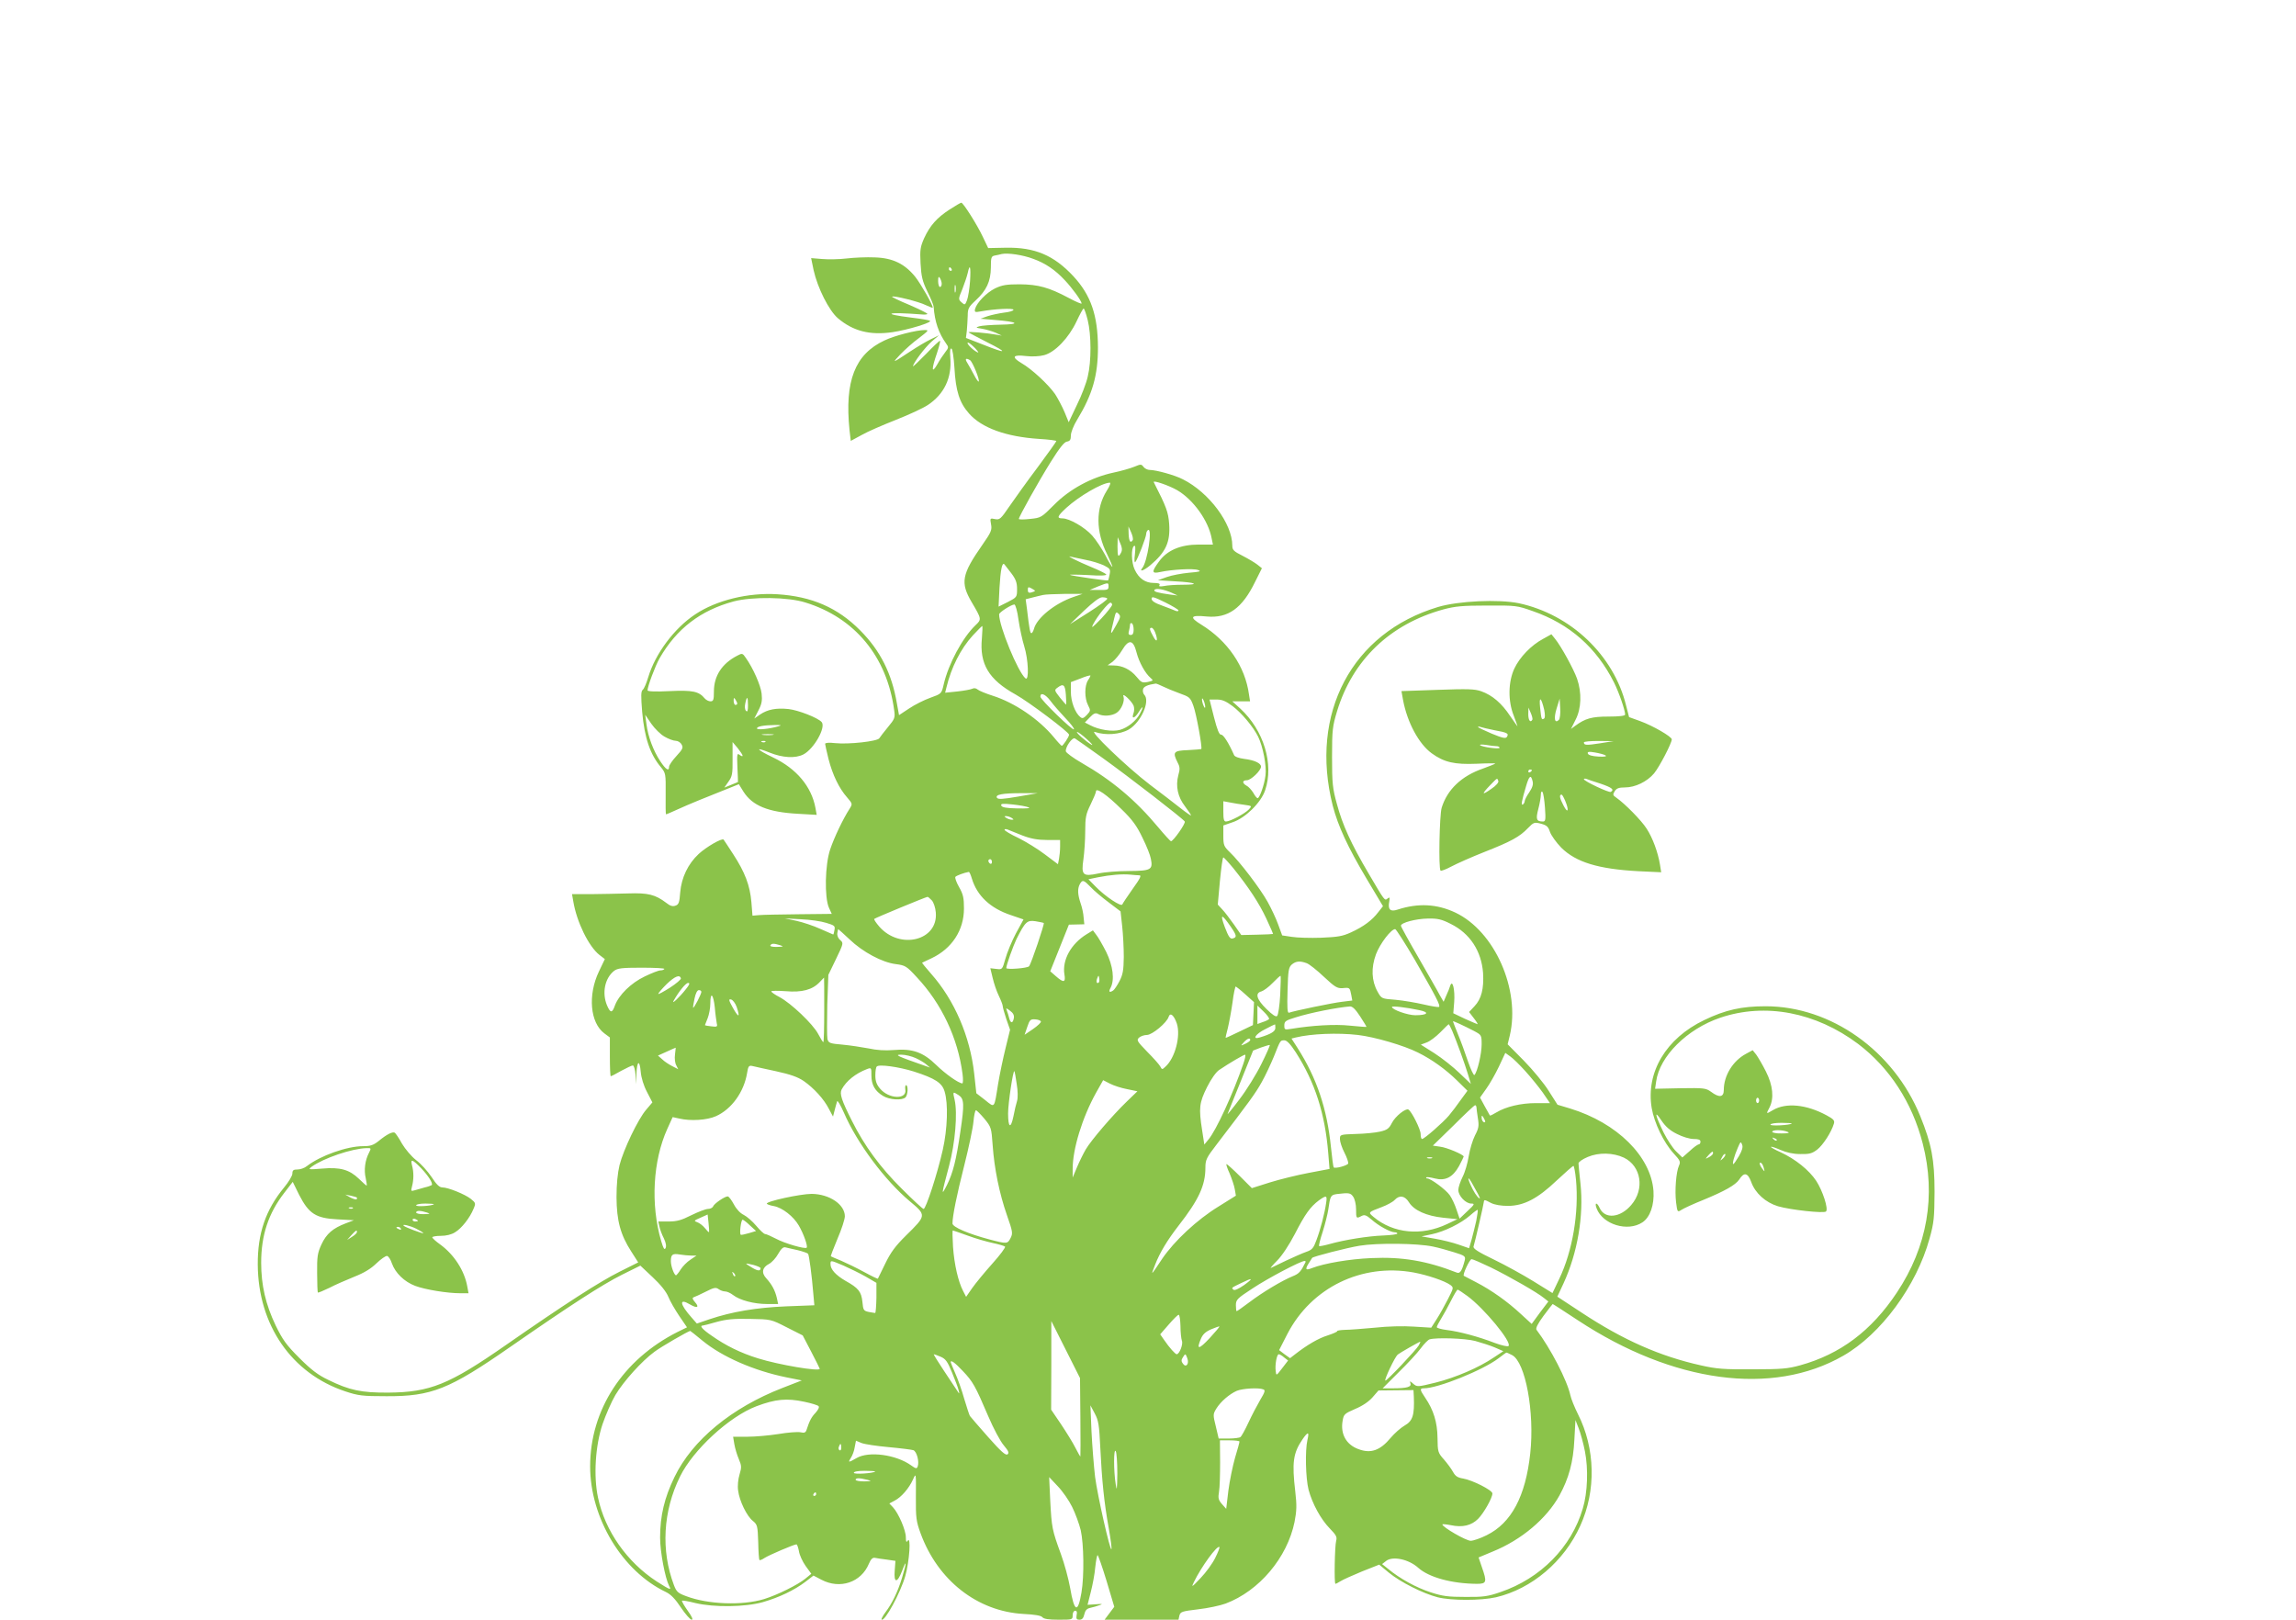 <?xml version="1.0" standalone="no"?>
<!DOCTYPE svg PUBLIC "-//W3C//DTD SVG 20010904//EN"
 "http://www.w3.org/TR/2001/REC-SVG-20010904/DTD/svg10.dtd">
<svg version="1.0" xmlns="http://www.w3.org/2000/svg"
 width="1280pt" height="903pt" viewBox="0 0 1280 903"
 preserveAspectRatio="xMidYMid meet">
<g transform="translate(0,903) scale(0.1,-0.1)"
fill="#8bc34a" stroke="none">
<path d="M5294 7862 c-71 -46 -109 -89 -142 -160 -21 -48 -24 -64 -20 -140 4
-73 10 -99 38 -157 19 -38 35 -77 35 -85 6 -84 28 -147 70 -206 14 -19 14 -23
-5 -47 -11 -14 -32 -45 -45 -69 -32 -55 -33 -27 -1 65 12 37 20 67 16 67 -4 0
-39 -33 -78 -74 -40 -41 -72 -71 -72 -68 0 17 68 107 104 138 l41 35 -45 -22
c-25 -12 -76 -42 -115 -68 -103 -68 -104 -68 -55 -16 25 26 71 67 104 91 52
40 56 44 32 44 -47 0 -169 -31 -225 -58 -165 -77 -223 -226 -195 -500 l7 -60
61 33 c33 19 119 56 190 84 71 28 152 65 180 84 90 60 133 151 124 262 -3 37
-1 54 6 52 6 -2 13 -47 17 -108 7 -129 28 -194 81 -254 71 -81 207 -130 391
-142 53 -3 97 -9 96 -12 0 -3 -47 -69 -104 -146 -58 -77 -128 -175 -157 -217
-49 -72 -55 -77 -81 -72 -28 6 -28 5 -22 -29 6 -31 1 -44 -48 -114 -116 -166
-124 -211 -60 -320 56 -95 56 -96 21 -129 -72 -69 -151 -216 -177 -330 -12
-52 -13 -52 -74 -74 -34 -12 -88 -39 -119 -60 l-56 -37 -12 66 c-28 165 -92
294 -205 407 -125 126 -269 189 -462 201 -161 10 -339 -33 -457 -112 -117 -77
-223 -220 -262 -350 -10 -33 -23 -65 -31 -71 -10 -9 -10 -34 -3 -122 13 -146
44 -238 106 -311 25 -31 26 -36 25 -146 -1 -63 0 -115 2 -115 3 0 33 13 68 29
59 27 157 67 286 118 l52 21 26 -42 c50 -78 137 -114 304 -123 l104 -6 -7 39
c-22 119 -106 219 -236 281 -94 45 -106 62 -19 27 72 -29 143 -33 188 -10 59
31 126 150 102 180 -20 24 -131 67 -185 73 -69 7 -116 -2 -158 -30 l-33 -23
23 45 c19 36 22 56 18 94 -5 46 -48 143 -88 199 -18 27 -21 27 -47 13 -86 -44
-131 -113 -131 -200 0 -47 -3 -55 -19 -55 -10 0 -24 7 -32 16 -33 40 -68 47
-196 41 -77 -4 -123 -2 -123 4 0 22 43 137 67 179 95 165 228 267 413 317 102
27 303 25 400 -6 276 -85 455 -302 495 -601 6 -42 3 -48 -35 -94 -22 -27 -44
-55 -48 -62 -10 -17 -171 -35 -246 -27 -34 4 -56 2 -56 -4 0 -5 9 -44 19 -85
23 -89 59 -163 103 -213 31 -36 31 -37 15 -63 -37 -57 -87 -162 -109 -228 -29
-86 -32 -267 -7 -324 l16 -35 -186 -2 c-102 -1 -202 -3 -221 -5 l-35 -3 -6 75
c-8 94 -36 167 -101 267 -28 43 -52 80 -54 82 -9 10 -97 -41 -139 -80 -59 -55
-96 -131 -103 -215 -4 -55 -8 -67 -26 -73 -15 -6 -30 -2 -51 15 -62 47 -102
57 -215 53 -58 -2 -151 -3 -208 -4 l-103 0 7 -40 c19 -115 86 -252 146 -299
l30 -23 -33 -69 c-63 -132 -49 -286 30 -345 l31 -23 0 -108 c0 -59 2 -108 5
-108 3 0 29 13 58 30 30 16 59 30 65 30 6 0 13 -23 15 -52 l3 -53 2 57 c3 74
18 83 24 13 3 -34 16 -77 35 -113 l30 -58 -34 -40 c-46 -53 -127 -223 -149
-309 -11 -46 -17 -108 -17 -180 1 -131 22 -209 82 -302 l39 -61 -104 -52
c-110 -55 -302 -178 -634 -409 -316 -220 -422 -263 -655 -265 -150 -1 -217 13
-335 71 -57 27 -96 57 -161 122 -73 73 -93 101 -132 181 -56 117 -81 225 -81
350 0 153 40 275 129 390 l47 61 36 -73 c54 -105 93 -130 214 -136 l91 -5 -45
-17 c-73 -28 -108 -58 -136 -118 -22 -48 -25 -68 -24 -160 0 -57 2 -106 4
-108 2 -2 31 10 64 26 32 17 95 44 139 62 56 22 93 45 124 75 25 24 51 42 59
41 8 -2 20 -20 27 -42 19 -53 69 -102 130 -125 56 -21 179 -41 252 -41 l45 0
-7 38 c-16 89 -74 178 -151 234 -24 17 -44 35 -44 40 0 4 21 8 48 8 29 0 59 7
79 20 36 21 83 81 103 131 13 30 12 33 -15 55 -33 26 -127 64 -159 64 -16 0
-33 16 -60 58 -21 31 -59 74 -86 94 -27 21 -61 62 -79 92 -16 30 -35 57 -40
61 -13 7 -45 -9 -91 -47 -28 -22 -44 -28 -85 -28 -91 0 -239 -53 -314 -111
-13 -11 -37 -19 -52 -19 -23 0 -29 -4 -29 -23 0 -12 -21 -47 -46 -77 -103
-125 -148 -256 -147 -430 2 -337 189 -608 488 -707 72 -24 95 -27 230 -27 251
-1 349 38 690 275 340 236 511 346 622 402 l103 51 69 -65 c44 -41 75 -80 87
-109 10 -25 38 -73 61 -107 l43 -63 -53 -26 c-305 -154 -487 -434 -487 -749 0
-288 179 -585 423 -701 27 -13 52 -39 83 -86 25 -37 52 -68 60 -68 9 0 2 17
-22 50 -20 28 -34 53 -32 56 3 2 36 -3 74 -13 104 -25 278 -23 377 5 90 26
175 66 238 114 l44 34 44 -23 c104 -55 222 -15 265 89 11 26 21 35 33 33 10
-2 40 -7 67 -10 l48 -7 -4 -54 c-6 -71 14 -72 41 -2 26 70 26 48 0 -38 -24
-78 -55 -143 -93 -193 -14 -19 -24 -37 -21 -40 16 -15 105 148 132 243 23 80
33 227 13 196 -7 -11 -10 -6 -10 20 0 39 -41 134 -72 167 l-20 21 30 16 c37
19 80 69 102 118 17 38 17 37 16 -95 -1 -120 2 -139 26 -205 96 -263 317 -436
575 -450 61 -3 97 -9 104 -18 8 -10 36 -14 90 -14 78 0 79 0 79 25 0 14 6 25
14 25 9 0 12 -8 8 -25 -3 -20 0 -25 16 -25 15 0 22 9 27 30 5 22 14 32 33 36
15 3 38 10 52 15 20 7 16 8 -21 5 l-46 -3 18 71 c10 39 22 101 25 139 4 37 10
67 13 67 3 0 26 -65 50 -144 l43 -144 -27 -36 -27 -36 206 0 206 0 5 23 c6 22
15 24 105 35 54 6 123 21 153 32 186 70 343 255 384 455 12 63 13 92 4 170
-19 161 -12 214 40 290 31 45 39 44 28 -2 -14 -60 -10 -214 6 -278 21 -78 68
-165 119 -217 35 -36 41 -47 35 -68 -8 -29 -12 -240 -4 -240 3 0 16 7 29 15
12 8 66 32 119 54 l96 38 53 -44 c64 -53 191 -117 273 -138 76 -19 241 -19
325 0 200 47 380 200 470 399 89 195 84 430 -13 622 -19 38 -38 85 -42 104
-18 84 -111 263 -189 366 -6 8 6 33 39 78 27 36 50 66 51 66 2 0 65 -41 141
-91 530 -349 1084 -424 1478 -198 211 120 410 391 482 654 25 89 27 117 28
260 0 180 -17 268 -80 423 -148 364 -498 612 -862 612 -133 0 -224 -20 -342
-77 -213 -102 -326 -291 -293 -490 14 -83 67 -193 122 -253 37 -40 40 -47 30
-69 -16 -35 -24 -139 -16 -204 7 -56 8 -56 30 -42 12 8 66 33 121 55 119 49
180 83 201 114 27 43 48 38 67 -14 22 -62 80 -114 149 -135 68 -20 257 -41
268 -29 14 15 -19 116 -55 171 -40 60 -116 121 -198 159 -32 14 -56 28 -54 30
2 3 26 -5 53 -17 32 -14 71 -23 110 -23 51 -1 66 3 95 25 32 25 79 97 93 145
5 17 -2 25 -41 46 -113 61 -226 72 -299 29 -39 -23 -39 -23 -19 15 26 51 19
123 -20 200 -19 38 -44 80 -54 94 l-20 25 -37 -20 c-73 -39 -124 -121 -124
-202 0 -41 -26 -44 -71 -10 -29 21 -40 22 -171 20 l-141 -3 6 41 c19 140 172
292 357 355 251 85 533 31 769 -146 175 -133 301 -326 360 -555 75 -291 26
-575 -144 -831 -142 -214 -316 -344 -540 -406 -69 -19 -106 -22 -265 -22 -159
-1 -200 2 -288 22 -229 51 -432 141 -663 293 l-137 90 34 73 c79 171 114 379
95 557 -6 55 -11 106 -11 113 0 8 23 24 52 36 61 26 141 24 201 -4 97 -47 117
-176 41 -264 -61 -72 -147 -80 -176 -17 -15 34 -30 32 -17 -2 34 -90 173 -132
255 -78 43 28 67 97 62 175 -14 193 -203 380 -465 460 l-70 21 -49 77 c-26 42
-89 118 -139 169 l-90 91 12 49 c60 255 -84 581 -303 685 -104 49 -208 54
-322 17 -41 -14 -56 0 -47 45 4 23 2 26 -9 17 -17 -14 -15 -16 -106 139 -99
168 -146 272 -177 388 -24 86 -27 116 -27 262 0 152 3 172 28 255 87 286 295
485 591 567 67 18 107 22 245 22 160 1 168 0 255 -31 205 -71 355 -203 453
-398 28 -56 62 -155 62 -179 0 -7 -34 -11 -93 -11 -93 0 -129 -10 -186 -52
l-23 -17 26 52 c32 62 35 150 8 228 -19 54 -90 183 -123 223 l-20 25 -45 -25
c-68 -36 -132 -103 -162 -167 -34 -74 -36 -179 -3 -262 11 -30 21 -57 21 -59
0 -2 -18 24 -41 57 -47 71 -99 116 -161 138 -36 13 -75 14 -244 8 l-201 -7 9
-50 c23 -124 88 -245 160 -297 69 -50 127 -63 250 -58 60 3 107 3 104 1 -3 -3
-34 -15 -69 -28 -119 -41 -199 -117 -230 -219 -12 -41 -18 -339 -6 -350 3 -3
30 7 60 23 30 16 113 53 184 81 150 59 197 85 243 133 32 33 36 34 72 25 33
-9 41 -16 51 -46 7 -20 35 -59 63 -88 82 -81 206 -119 429 -131 l128 -6 -7 44
c-11 66 -40 147 -74 199 -29 46 -121 139 -168 172 -21 14 -22 18 -10 37 10 16
23 21 57 21 57 0 123 32 162 78 30 36 99 169 99 190 0 15 -105 76 -177 102
l-61 22 -17 66 c-69 280 -309 507 -598 569 -113 23 -336 13 -450 -21 -480
-144 -718 -593 -587 -1108 30 -115 84 -231 188 -406 l92 -154 -26 -33 c-34
-45 -82 -81 -152 -113 -48 -22 -74 -26 -167 -30 -60 -2 -134 0 -164 5 l-53 8
-22 60 c-12 34 -39 91 -59 127 -41 74 -157 226 -211 277 -33 32 -36 39 -36 92
l0 57 52 18 c70 23 158 109 181 178 50 146 -8 335 -138 455 l-45 41 50 0 49 0
-6 38 c-21 156 -119 299 -265 389 -70 43 -62 55 29 46 119 -11 198 45 270 193
l38 76 -25 20 c-14 11 -51 33 -82 49 -50 25 -58 33 -58 57 0 123 -130 297
-276 370 -44 23 -149 52 -184 52 -13 0 -28 8 -35 17 -12 16 -15 16 -51 1 -22
-9 -74 -24 -117 -33 -122 -26 -244 -92 -330 -179 -71 -71 -73 -73 -134 -79
-35 -4 -63 -4 -63 0 0 12 110 209 178 318 49 78 75 111 90 113 17 3 22 10 22
34 0 17 15 56 35 88 86 142 116 247 116 404 -1 178 -39 290 -137 396 -109 117
-215 162 -377 159 l-98 -2 -30 63 c-31 66 -109 190 -120 190 -3 0 -33 -17 -65
-38z m466 -275 c67 -24 122 -61 176 -119 41 -43 94 -116 94 -130 0 -4 -33 10
-72 31 -111 59 -170 75 -273 76 -74 0 -98 -4 -138 -23 -48 -24 -101 -79 -111
-114 -4 -19 -1 -20 32 -14 77 14 182 19 182 9 0 -6 -24 -13 -53 -16 -29 -4
-71 -13 -92 -20 l-39 -14 82 -7 c128 -10 145 -24 32 -26 -52 -1 -106 -5 -120
-9 -23 -7 -21 -8 16 -14 23 -4 56 -14 75 -22 l34 -16 -30 5 c-54 10 -160 19
-155 13 3 -3 50 -28 105 -56 118 -59 108 -65 -25 -12 l-95 37 5 40 c2 21 4 59
5 84 0 39 5 49 43 84 62 57 85 107 86 184 0 55 2 63 20 67 12 2 30 6 41 9 34
7 117 -5 175 -27z m-455 -57 c3 -5 1 -10 -4 -10 -6 0 -11 5 -11 10 0 6 2 10 4
10 3 0 8 -4 11 -10z m103 -67 c-3 -43 -11 -91 -17 -107 -11 -27 -12 -28 -30
-12 -19 17 -19 19 4 74 12 31 26 72 30 90 12 56 18 35 13 -45z m-158 -15 c0
-10 -4 -18 -10 -18 -5 0 -10 15 -10 33 0 24 3 28 10 17 5 -8 10 -23 10 -32z
m77 -45 c-3 -10 -5 -2 -5 17 0 19 2 27 5 18 2 -10 2 -26 0 -35z m737 -158 c20
-81 21 -229 0 -315 -8 -36 -35 -107 -61 -159 l-45 -95 -23 56 c-13 31 -37 76
-53 101 -38 54 -129 139 -188 173 -57 34 -48 48 26 39 34 -4 75 -2 101 5 61
16 138 97 181 189 18 39 36 71 39 71 4 0 14 -29 23 -65z m-628 -156 c21 -23
23 -29 9 -21 -25 13 -62 52 -48 52 5 0 22 -14 39 -31z m-28 -67 c14 -9 56
-112 48 -119 -2 -3 -15 15 -27 39 -12 23 -29 53 -37 66 -14 22 -8 28 16 14z
m1155 -725 c90 -53 174 -170 192 -269 l7 -34 -79 0 c-102 0 -177 -32 -222 -95
-42 -57 -41 -69 7 -58 65 14 186 21 211 11 20 -7 11 -10 -50 -15 -41 -4 -96
-14 -124 -24 l-50 -18 97 -6 c115 -6 142 -19 41 -19 -39 0 -85 -3 -103 -7 -24
-4 -31 -3 -26 5 5 8 -5 12 -32 12 -47 0 -83 25 -106 74 -19 39 -21 121 -4 132
8 5 9 -7 5 -46 -4 -30 -3 -49 2 -44 12 13 61 139 61 158 0 8 5 18 10 21 26 16
-3 -178 -32 -212 -19 -24 9 -14 44 15 87 73 113 129 106 231 -5 66 -15 94 -86
233 -6 13 86 -19 131 -45z m-393 -3 c-62 -99 -62 -227 3 -356 18 -38 31 -68
28 -68 -3 0 -21 29 -39 65 -19 35 -51 84 -73 109 -41 46 -127 96 -166 96 -33
0 -29 12 22 59 70 64 198 139 242 140 7 1 0 -19 -17 -45z m145 -275 c-13 -20
-21 -7 -23 34 l-1 42 15 -33 c8 -18 12 -37 9 -43z m-65 -70 c-16 -30 -20 -23
-20 34 l1 52 14 -33 c11 -24 12 -39 5 -53z m-199 -40 c35 -6 81 -21 103 -31
35 -18 38 -22 32 -51 -3 -17 -7 -32 -9 -33 -3 -3 -201 25 -212 31 -5 2 39 2
99 -1 72 -5 107 -3 103 4 -4 5 -42 24 -84 41 -73 30 -148 68 -112 57 10 -2 46
-10 80 -17z m-413 -75 c25 -33 32 -52 32 -88 0 -45 -1 -46 -51 -72 l-52 -26 5
104 c6 103 15 147 28 131 3 -4 21 -27 38 -49z m542 -74 c0 -18 -6 -20 -52 -19
l-53 0 45 19 c59 23 60 24 60 0z m-410 -24 c0 -2 -9 -6 -20 -9 -15 -4 -20 0
-20 14 0 17 3 18 20 9 11 -6 20 -12 20 -14z m765 -12 l30 -14 -40 5 c-73 10
-95 17 -89 26 7 12 55 3 99 -17z m-550 -22 c-105 -36 -206 -118 -221 -179 -4
-13 -10 -23 -14 -23 -7 0 -11 18 -25 137 l-7 52 39 10 c21 5 47 12 58 14 11 3
65 5 120 6 l100 0 -50 -17z m585 -75 c0 -5 -8 -6 -17 -2 -10 5 -44 17 -75 29
-40 14 -58 26 -58 38 0 14 12 11 75 -20 41 -20 75 -41 75 -45z m-397 66 c3 -5
-43 -38 -102 -76 l-106 -67 78 75 c53 50 86 75 102 75 13 0 26 -3 28 -7z m27
-35 c-1 -7 -28 -42 -61 -77 -50 -52 -58 -57 -44 -30 22 43 83 119 96 119 5 0
9 -6 9 -12z m-522 -83 c7 -47 21 -113 32 -148 23 -73 28 -196 7 -179 -42 35
-147 290 -147 357 0 11 67 54 85 55 6 0 17 -38 23 -85z m546 -28 c-37 -67 -37
-64 -12 37 8 34 11 37 24 24 13 -13 11 -20 -12 -61z m96 -28 c0 -20 -5 -29
-16 -29 -12 0 -15 6 -10 23 3 12 6 28 6 35 0 7 5 10 10 7 6 -3 10 -19 10 -36z
m-846 -47 c-14 -144 38 -231 188 -314 75 -42 298 -210 298 -224 0 -12 -35 -64
-41 -62 -4 2 -24 23 -44 48 -84 101 -218 192 -340 231 -38 12 -77 28 -85 35
-9 8 -21 9 -30 4 -8 -4 -46 -11 -83 -15 l-68 -7 7 28 c27 113 79 216 147 291
27 29 51 53 53 53 2 0 1 -31 -2 -68z m966 32 c17 -44 10 -61 -10 -24 -22 40
-24 50 -10 50 6 0 15 -12 20 -26z m-104 -111 c14 -55 49 -118 79 -143 16 -14
15 -15 -16 -22 -31 -6 -37 -3 -63 29 -33 40 -79 63 -128 63 l-33 1 28 20 c15
12 39 41 53 65 37 62 62 58 80 -13z m-270 -155 c-20 -29 -21 -100 0 -140 15
-29 14 -31 -7 -54 -18 -19 -25 -21 -36 -12 -30 24 -53 87 -53 141 l0 54 53 20
c28 12 54 19 56 17 1 -1 -4 -13 -13 -26z m417 -35 c18 -9 59 -26 92 -38 56
-20 61 -23 78 -70 16 -42 51 -234 44 -241 -1 -1 -35 -4 -75 -6 -80 -3 -86 -11
-57 -69 13 -24 14 -37 4 -71 -16 -61 -3 -121 37 -173 19 -25 34 -48 34 -51 0
-3 -28 16 -62 43 -35 28 -110 85 -167 128 -131 100 -349 310 -306 294 58 -20
139 -14 188 14 68 40 121 159 86 194 -6 6 -9 19 -7 29 3 16 24 26 71 33 4 0
22 -7 40 -16z m-541 -45 c2 -29 3 -54 2 -56 -1 -2 -16 16 -35 39 -31 40 -32
42 -14 55 33 25 43 17 47 -38z m-86 -35 c15 -21 53 -64 83 -96 30 -31 52 -60
48 -63 -8 -8 -187 166 -187 182 0 26 28 14 56 -23z m464 -28 c4 -11 4 -30 -1
-42 -13 -35 8 -28 31 10 23 37 27 29 5 -12 -20 -39 -68 -78 -111 -90 -42 -12
-117 0 -165 25 l-31 16 27 28 c22 23 32 27 46 20 27 -15 77 -12 104 6 27 18
47 66 38 92 -9 25 47 -27 57 -53z m-2210 13 c0 -5 -4 -8 -10 -8 -5 0 -10 10
-10 23 0 18 2 19 10 7 5 -8 10 -18 10 -22z m60 -10 c0 -31 -3 -39 -11 -31 -7
7 -8 24 -4 42 9 43 15 39 15 -11z m2549 -8 c0 -9 -4 -8 -9 5 -5 11 -9 27 -9
35 0 9 4 8 9 -5 5 -11 9 -27 9 -35z m1890 -18 c5 -27 5 -44 -1 -48 -14 -9 -15
-5 -22 61 -7 67 6 59 23 -13z m-1737 21 c51 -39 114 -114 142 -170 27 -55 48
-164 41 -216 -6 -52 -33 -127 -44 -127 -4 0 -15 13 -24 30 -10 16 -27 35 -38
40 -25 14 -24 30 2 30 23 0 79 54 79 76 0 19 -36 36 -93 43 -30 4 -53 12 -57
21 -30 68 -60 115 -72 114 -11 -1 -22 27 -40 97 l-25 99 40 0 c31 0 51 -9 89
-37z m1819 -76 c-24 -24 -30 8 -13 63 l17 55 3 -54 c2 -30 -2 -59 -7 -64z
m-148 1 c-11 -20 -23 -4 -23 30 l1 37 13 -30 c7 -16 11 -33 9 -37z m-4838 -95
c22 -13 50 -23 62 -23 12 0 27 -9 33 -21 10 -17 6 -26 -29 -64 -23 -25 -41
-51 -41 -60 0 -27 -18 -16 -49 31 -39 59 -68 137 -77 206 l-7 53 34 -50 c19
-27 52 -60 74 -72z m635 58 c-50 -15 -120 -22 -120 -12 0 11 35 18 100 19 36
0 40 -1 20 -7z m3991 -22 c72 -13 82 -18 70 -37 -7 -11 -24 -7 -85 18 -42 18
-76 34 -76 37 0 3 6 3 14 0 8 -3 43 -11 77 -18z m-2271 -51 c25 -22 36 -36 25
-30 -30 17 -91 71 -80 71 6 0 30 -18 55 -41z m-1752 25 c-16 -2 -40 -2 -55 0
-16 2 -3 4 27 4 30 0 43 -2 28 -4z m1838 -128 c149 -107 449 -339 459 -355 6
-10 -63 -109 -77 -110 -3 0 -36 36 -72 79 -125 150 -257 261 -426 358 -47 27
-86 56 -88 64 -4 23 36 81 51 72 7 -4 76 -53 153 -108z m-1879 89 c-3 -3 -12
-4 -19 -1 -8 3 -5 6 6 6 11 1 17 -2 13 -5z m4653 -8 c-77 -12 -90 -11 -90 5 0
5 37 8 83 8 l82 -1 -75 -12z m-4780 -69 c0 -5 -7 -3 -16 4 -15 12 -16 6 -13
-69 2 -45 4 -82 3 -82 -1 0 -18 -7 -39 -16 l-37 -15 23 33 c21 29 24 44 23
127 l0 94 28 -33 c15 -19 28 -38 28 -43z m4203 53 c9 0 17 -4 17 -9 0 -9 -99
4 -109 15 -3 4 12 4 34 1 22 -4 48 -7 58 -7z m607 -51 c10 -6 -3 -9 -39 -7
-35 2 -56 8 -59 17 -3 10 5 12 39 6 24 -4 51 -11 59 -16z m-410 -83 c0 -3 -4
-8 -10 -11 -5 -3 -10 -1 -10 4 0 6 5 11 10 11 6 0 10 -2 10 -4z m4 -61 c5 -18
-1 -36 -19 -63 -14 -20 -25 -42 -25 -49 0 -6 -5 -15 -10 -18 -12 -7 -7 19 18
103 17 58 27 65 36 27z m-191 1 c3 -8 -12 -26 -39 -44 -54 -38 -56 -31 -7 20
43 44 39 42 46 24z m570 -15 c64 -22 78 -33 57 -46 -9 -6 -150 60 -150 71 0 3
6 4 13 2 6 -3 42 -15 80 -27z m-2671 -142 c61 -59 86 -94 117 -159 23 -46 44
-99 47 -118 12 -61 1 -67 -122 -68 -60 0 -137 -6 -172 -14 -86 -18 -95 -9 -82
80 5 36 10 106 10 155 0 79 4 97 30 150 16 33 30 66 30 73 0 23 60 -18 142
-99z m2361 9 c5 -69 3 -78 -11 -78 -37 0 -41 13 -26 70 8 30 14 66 14 79 0 15
4 21 9 16 5 -6 11 -45 14 -87z m-2937 61 c-87 -15 -111 -16 -118 -7 -11 18 29
26 137 26 l90 0 -109 -19z m3050 -24 c23 -55 15 -74 -10 -25 -21 40 -25 60
-10 60 3 0 12 -16 20 -35z m-1788 -22 c42 -6 42 -6 25 -25 -21 -23 -105 -68
-128 -68 -12 0 -15 12 -15 56 l0 57 38 -7 c20 -4 56 -10 80 -13z m-1204 -14
c14 -5 -9 -7 -63 -6 -61 1 -86 6 -89 16 -4 11 8 12 64 6 37 -4 77 -11 88 -16z
m-94 -59 c13 -9 13 -10 0 -10 -8 0 -22 5 -30 10 -13 9 -13 10 0 10 8 0 22 -5
30 -10z m60 -98 c47 -18 85 -25 138 -25 l72 0 0 -37 c0 -21 -3 -51 -6 -68 l-6
-30 -72 54 c-39 30 -106 71 -148 92 -43 20 -78 41 -78 46 0 4 8 5 18 1 9 -4
46 -19 82 -33z m1177 -184 c84 -105 142 -192 183 -280 21 -45 38 -84 37 -85
-1 -1 -42 -3 -90 -4 l-87 -2 -41 59 c-23 32 -52 71 -66 85 l-24 26 12 132 c7
72 15 131 19 131 3 0 29 -28 57 -62z m-1347 36 c0 -8 -4 -12 -10 -9 -5 3 -10
10 -10 16 0 5 5 9 10 9 6 0 10 -7 10 -16z m-112 -92 c29 -96 103 -166 218
-204 l70 -24 -43 -79 c-23 -44 -49 -107 -58 -140 -17 -60 -17 -61 -50 -57
l-34 4 13 -54 c7 -30 22 -75 34 -99 12 -25 22 -51 22 -57 0 -7 9 -40 20 -73
l21 -60 -25 -102 c-14 -57 -33 -147 -42 -202 -22 -138 -17 -132 -72 -88 l-49
38 -12 110 c-23 207 -110 409 -240 556 -29 33 -52 61 -50 62 2 1 25 12 51 24
115 54 182 157 182 278 0 58 -4 79 -27 119 -15 26 -24 52 -21 57 4 7 50 24 75
28 3 1 11 -16 17 -37z m934 18 c13 0 4 -18 -37 -75 -29 -41 -55 -80 -58 -87
-5 -16 -96 44 -151 101 l-38 39 53 11 c70 14 136 19 179 15 19 -2 43 -4 52 -4z
m-271 -66 c18 -20 64 -58 100 -85 l66 -50 9 -82 c5 -45 9 -122 9 -172 -1 -75
-5 -98 -24 -135 -13 -25 -29 -48 -35 -52 -21 -14 -27 -8 -15 14 24 45 14 123
-24 201 -20 39 -45 83 -56 96 l-18 24 -36 -22 c-86 -53 -136 -143 -123 -223 8
-46 -4 -49 -48 -10 l-31 27 52 130 52 130 43 1 43 1 -4 39 c-1 21 -9 57 -17
79 -16 48 -18 80 -4 106 15 26 21 24 61 -17z m-886 -74 c10 -11 20 -41 22 -67
14 -157 -200 -210 -315 -79 -18 21 -31 40 -28 43 6 6 287 122 297 123 3 0 14
-9 24 -20z m1666 -146 c34 -49 36 -60 11 -66 -14 -4 -23 9 -44 64 -28 75 -18
76 33 2z m-2255 21 c46 -14 51 -17 46 -40 -2 -14 -5 -25 -7 -25 -1 0 -33 14
-71 31 -37 17 -97 37 -133 45 l-66 14 90 -5 c50 -2 113 -11 141 -20z m3482 -6
c107 -53 171 -151 180 -274 5 -87 -9 -144 -48 -185 l-30 -32 26 -34 c15 -19
24 -34 21 -34 -2 0 -34 14 -70 30 l-65 31 5 62 c5 68 -9 129 -22 92 -3 -11
-13 -36 -22 -55 l-15 -35 -22 38 c-11 22 -65 115 -118 208 -54 93 -98 173 -98
178 0 17 84 39 151 40 54 1 76 -4 127 -30z m-2269 5 c5 -4 -70 -227 -82 -241
-8 -11 -127 -20 -127 -10 0 17 38 122 57 162 49 97 59 106 106 99 23 -4 44 -8
46 -10z m-1083 -91 c74 -71 183 -129 258 -138 53 -7 60 -11 117 -73 139 -148
229 -340 255 -539 4 -29 3 -53 -1 -53 -20 0 -95 53 -146 103 -73 71 -132 92
-236 83 -48 -4 -96 -1 -141 9 -37 7 -102 17 -145 21 -71 6 -78 9 -84 31 -3 14
-3 100 -1 192 l6 166 43 89 c42 87 42 89 23 105 -11 9 -18 25 -16 39 2 12 4
22 5 22 1 0 30 -26 63 -57z m3152 -115 c120 -209 144 -255 134 -262 -4 -2 -42
4 -85 14 -43 10 -113 22 -156 26 -79 6 -79 6 -101 45 -34 61 -37 133 -9 209
23 60 84 140 107 140 5 0 55 -78 110 -172z m-3538 82 c21 -7 18 -8 -18 -9 -26
-1 -41 3 -37 9 7 11 19 11 55 0z m2935 -100 c14 -5 57 -39 96 -76 61 -57 74
-65 104 -63 40 4 40 3 48 -37 l6 -32 -57 -7 c-53 -6 -269 -51 -296 -61 -9 -3
-11 28 -8 123 3 114 6 130 24 146 23 19 45 21 83 7z m-3581 -32 c-3 -5 -13 -8
-22 -8 -10 0 -49 -15 -88 -34 -76 -36 -144 -103 -166 -162 -15 -43 -25 -43
-44 1 -29 70 -12 151 39 192 20 15 43 18 154 18 72 0 129 -3 127 -7z m92 -53
c1 -5 -26 -29 -62 -52 -35 -22 -64 -38 -64 -34 0 5 21 29 47 55 45 43 73 55
79 31z m2330 -22 c-11 -11 -17 4 -9 23 7 18 8 18 11 1 2 -10 1 -21 -2 -24z
m1011 -70 c-3 -58 -11 -111 -17 -117 -7 -7 -25 5 -60 39 -55 54 -65 89 -27 98
12 4 40 24 62 47 21 22 41 40 44 40 2 0 1 -48 -2 -107z m-2542 -83 c0 -99 -2
-180 -5 -180 -3 0 -16 21 -29 46 -29 55 -151 171 -215 205 -25 13 -46 27 -46
32 0 4 36 4 80 1 91 -8 150 8 190 51 13 14 24 25 24 25 1 0 1 -81 1 -180z
m-773 113 c-34 -43 -80 -86 -67 -63 29 52 68 100 81 100 12 0 8 -10 -14 -37z
m3121 -27 l48 -43 -3 -64 -3 -64 -75 -36 c-41 -20 -76 -36 -77 -35 -1 1 4 25
12 54 7 29 19 93 26 142 6 50 15 90 18 90 3 -1 28 -20 54 -44z m-3033 14 c0
-12 -41 -92 -46 -88 -1 2 2 25 8 51 6 29 15 47 24 47 8 0 14 -4 14 -10z m75
-87 c3 -38 9 -77 11 -89 5 -18 1 -20 -30 -16 -20 2 -36 5 -36 7 0 1 7 19 15
38 8 20 15 57 15 82 0 69 17 54 25 -22z m122 3 c20 -60 11 -62 -21 -5 -24 43
-25 50 -11 47 10 -2 24 -20 32 -42z m2968 -67 c-3 -4 -18 -12 -35 -17 l-30
-11 0 51 0 52 35 -34 c19 -18 32 -37 30 -41z m508 14 c20 -31 36 -57 35 -58
-2 -1 -43 2 -93 7 -83 9 -212 1 -327 -18 -36 -6 -38 -5 -38 19 0 23 7 28 63
45 82 26 230 55 302 61 15 1 31 -15 58 -56z m331 35 c58 -12 45 -28 -24 -28
-42 0 -130 31 -130 46 0 7 79 -2 154 -18z m-2262 -45 c-6 -30 -18 -29 -26 1
-3 13 -9 32 -13 42 -6 16 -5 16 18 -1 18 -13 24 -26 21 -42z m909 -30 c22 -69
-10 -192 -64 -240 -18 -17 -19 -17 -29 2 -6 11 -39 48 -73 82 -56 58 -60 64
-45 78 9 8 29 15 44 15 29 0 111 68 121 101 9 27 30 9 46 -38z m-758 12 c2 -5
-18 -24 -44 -42 l-47 -32 15 44 c13 39 18 44 44 42 16 -1 30 -6 32 -12z m2415
-53 c41 -22 42 -23 42 -75 0 -52 -24 -154 -40 -170 -4 -5 -20 29 -36 75 -15
45 -40 114 -56 152 -15 38 -28 70 -28 72 0 4 60 -24 118 -54z m-1108 17 c0
-19 -24 -34 -87 -53 -45 -14 -23 20 30 46 28 15 53 27 55 27 1 1 2 -8 2 -20z
m986 -16 c26 -62 71 -186 88 -243 l16 -53 -64 61 c-34 33 -97 83 -139 110
l-76 48 32 12 c18 6 52 32 77 57 24 25 45 45 47 45 1 0 10 -17 19 -37z m-526
-23 c94 -11 258 -59 335 -98 77 -38 155 -94 218 -156 l58 -57 -38 -52 c-20
-29 -50 -68 -66 -87 -32 -38 -137 -130 -149 -130 -5 0 -8 12 -8 28 0 25 -49
124 -68 136 -15 9 -73 -37 -92 -74 -16 -32 -27 -40 -67 -49 -26 -6 -87 -12
-135 -13 -87 -3 -88 -3 -88 -29 0 -14 11 -48 25 -75 14 -27 23 -54 21 -61 -5
-11 -73 -30 -81 -21 -2 2 -9 52 -15 112 -22 216 -79 385 -186 553 l-34 53 24
6 c86 21 234 27 346 14z m-600 -28 c0 -5 -12 -14 -27 -21 -28 -13 -28 -13 -9
8 20 22 36 27 36 13z m254 -69 c107 -167 163 -341 181 -564 l7 -86 -116 -22
c-64 -12 -161 -36 -216 -53 l-101 -32 -67 67 c-37 37 -71 67 -74 67 -4 0 4
-24 17 -52 12 -29 26 -69 29 -89 l6 -35 -96 -60 c-121 -74 -248 -193 -315
-292 -65 -98 -65 -98 -39 -32 26 67 68 136 129 215 114 146 151 226 151 325 0
44 6 56 63 130 182 238 216 284 251 347 21 37 51 102 68 143 37 93 35 90 59
90 13 0 34 -22 63 -67z m-192 -65 c-28 -57 -83 -146 -123 -198 -39 -52 -69
-88 -65 -80 3 8 36 91 74 184 l68 169 44 17 c25 9 47 15 49 14 2 -2 -19 -50
-47 -106z m-3269 53 c-3 -21 0 -48 7 -60 l11 -22 -33 17 c-18 9 -44 26 -56 38
l-24 21 49 22 c26 12 49 22 50 22 0 1 -1 -16 -4 -38z m4740 -92 c30 -33 74
-87 97 -119 l41 -60 -79 0 c-84 0 -167 -20 -220 -52 -18 -11 -34 -19 -36 -17
-1 2 -14 26 -29 52 l-26 48 34 48 c19 26 51 82 71 124 l36 77 28 -20 c16 -11
53 -48 83 -81z m-3398 72 c22 -10 49 -26 60 -36 l20 -17 -20 7 c-166 58 -181
65 -140 65 22 0 58 -9 80 -19z m1826 -33 c-57 -166 -151 -370 -194 -421 l-23
-28 -12 78 c-20 127 -16 155 27 242 23 46 51 85 68 96 56 38 137 85 144 85 5
0 0 -24 -10 -52z m-2606 -40 c82 -18 122 -32 156 -55 57 -40 112 -100 140
-155 l23 -43 9 35 c5 19 11 42 14 50 2 8 19 -21 38 -64 73 -169 229 -378 368
-494 92 -77 92 -78 -21 -189 -61 -60 -87 -96 -117 -158 -22 -44 -40 -82 -41
-84 -2 -1 -36 15 -76 37 -40 22 -98 50 -128 63 -30 12 -57 24 -58 25 -2 1 15
45 37 98 23 53 41 109 41 125 0 66 -86 124 -185 125 -62 0 -257 -42 -250 -55
3 -4 20 -10 39 -13 48 -9 110 -58 139 -108 27 -46 52 -117 44 -124 -9 -9 -123
24 -171 50 -27 14 -54 26 -60 26 -7 0 -29 21 -50 46 -21 25 -52 52 -70 61 -19
9 -41 32 -55 59 -13 24 -28 44 -34 44 -17 0 -75 -40 -81 -55 -3 -8 -16 -15
-29 -15 -13 0 -54 -16 -93 -35 -55 -28 -81 -35 -127 -35 l-57 0 6 -27 c3 -16
14 -46 25 -67 12 -25 15 -45 9 -55 -6 -11 -12 -1 -24 40 -60 204 -46 448 34
625 l30 66 37 -8 c63 -15 155 -9 204 13 88 39 157 136 174 241 6 38 10 43 29
39 11 -3 71 -16 131 -29z m770 -2 c118 -38 157 -63 171 -111 21 -68 16 -209
-10 -325 -30 -133 -94 -330 -107 -330 -5 0 -60 51 -122 113 -121 120 -208 239
-277 377 -59 117 -70 152 -58 176 26 48 77 89 142 114 24 9 24 7 24 -36 0 -52
20 -87 65 -114 36 -22 107 -26 125 -8 14 14 16 68 3 68 -4 0 -6 -11 -4 -24 11
-57 -92 -54 -141 5 -19 22 -26 42 -26 73 0 24 3 46 8 50 12 14 124 -2 207 -28z
m573 -69 c7 -41 7 -78 2 -95 -5 -15 -14 -53 -20 -85 -15 -73 -30 -65 -30 16 0
55 28 243 35 235 2 -2 8 -34 13 -71z m615 -29 l58 -12 -58 -56 c-82 -79 -200
-217 -230 -268 -14 -24 -36 -69 -49 -100 l-24 -57 0 48 c0 111 53 285 130 424
l40 71 37 -19 c21 -11 64 -25 96 -31z m-938 -34 c30 -20 32 -50 9 -203 -23
-158 -41 -229 -74 -296 -34 -67 -33 -60 11 105 34 127 48 294 31 368 -11 47
-11 48 23 26z m4462 -29 c0 -8 -4 -15 -9 -15 -4 0 -8 7 -8 15 0 8 4 15 8 15 5
0 9 -7 9 -15z m-1576 -37 c0 -7 4 -35 8 -62 7 -42 5 -56 -16 -96 -13 -26 -29
-78 -35 -116 -6 -38 -21 -90 -34 -115 -13 -26 -24 -59 -24 -73 0 -33 41 -76
72 -76 21 0 19 -5 -21 -42 l-44 -42 -17 50 c-9 28 -26 64 -38 81 -22 31 -106
93 -125 93 -6 0 -8 3 -5 6 3 3 24 0 47 -6 58 -15 100 6 135 69 14 27 26 51 26
53 0 11 -95 51 -131 55 l-41 6 114 111 c62 62 116 113 121 114 4 1 7 -4 8 -10z
m-2743 -65 c38 -47 39 -50 46 -148 9 -129 37 -268 80 -391 32 -91 33 -100 20
-126 -17 -33 -19 -34 -118 -8 -117 31 -206 69 -206 89 0 41 24 160 66 325 25
99 48 208 51 243 3 34 9 63 14 63 4 0 25 -21 47 -47z m3861 -85 c31 -16 71
-28 93 -28 27 0 38 -4 38 -15 0 -8 -4 -15 -10 -15 -5 0 -28 -16 -50 -37 l-41
-36 -35 34 c-19 19 -50 66 -69 104 -49 101 -54 130 -14 70 24 -36 49 -58 88
-77z m-1069 69 c0 -5 -4 -5 -10 -2 -5 3 -10 14 -10 23 0 15 2 15 10 2 5 -8 10
-19 10 -23z m1709 -11 c-11 -9 -119 -15 -119 -6 0 6 27 10 62 10 34 0 59 -2
57 -4z m-24 -46 c15 -6 6 -9 -32 -9 -29 -1 -53 4 -53 9 0 12 57 12 85 0z m-60
-48 c-3 -3 -11 0 -18 7 -9 10 -8 11 6 5 10 -3 15 -9 12 -12z m-211 -88 c-14
-24 -28 -44 -31 -44 -7 0 5 45 25 91 15 35 17 37 24 18 6 -14 0 -34 -18 -65z
m-7637 19 c-22 -42 -29 -97 -18 -142 5 -23 7 -41 5 -41 -2 0 -22 17 -43 38
-53 51 -104 66 -205 57 -76 -6 -80 -6 -59 10 66 48 225 102 306 104 27 1 27 0
14 -26z m7493 -3 c0 -5 -10 -15 -22 -21 -23 -12 -23 -12 -4 10 21 23 26 26 26
11z m56 -28 c-18 -16 -18 -16 -6 6 6 13 14 21 18 18 3 -4 -2 -14 -12 -24z
m-1623 1 c-7 -2 -19 -2 -25 0 -7 3 -2 5 12 5 14 0 19 -2 13 -5z m-5636 -55
c42 -44 68 -86 60 -95 -3 -2 -20 -9 -39 -13 -18 -5 -43 -12 -56 -16 -21 -6
-22 -5 -15 22 10 37 10 81 0 117 -10 38 2 34 50 -15z m7486 0 c6 -22 5 -22 -8
-4 -17 22 -20 40 -6 32 5 -3 11 -16 14 -28z m-1047 -65 c17 -184 -19 -397 -93
-552 l-38 -80 -105 65 c-58 36 -158 91 -222 122 -89 43 -117 61 -113 73 8 25
56 233 57 247 2 15 3 15 41 -5 20 -10 55 -16 95 -16 88 1 164 40 272 143 47
44 88 80 92 80 3 0 10 -35 14 -77z m-536 -101 c0 -12 -23 15 -39 46 -35 69
-32 87 3 22 20 -35 36 -66 36 -68z m-706 6 c9 -13 16 -43 16 -70 0 -52 1 -53
31 -37 16 8 26 5 55 -20 39 -35 105 -71 129 -71 8 0 15 -3 15 -7 0 -5 -35 -9
-78 -11 -84 -3 -216 -24 -301 -48 -29 -8 -55 -13 -57 -11 -3 2 6 38 20 80 13
41 27 97 31 123 11 77 13 82 48 87 67 8 76 7 91 -15z m-5555 -4 c2 -2 2 -7 -1
-10 -4 -3 -19 2 -35 10 l-28 16 30 -6 c17 -4 32 -8 34 -10z m5404 -31 c-8 -57
-32 -149 -54 -207 -16 -44 -24 -54 -56 -65 -21 -7 -72 -30 -113 -49 -41 -20
-79 -38 -85 -41 -5 -2 10 16 35 41 27 27 66 86 99 149 57 111 86 151 134 187
42 30 47 28 40 -15z m462 4 c28 -45 97 -76 191 -86 l79 -8 -57 -27 c-143 -68
-300 -53 -410 39 -32 27 -32 26 44 55 30 11 63 29 73 40 27 29 57 24 80 -13z
m-5436 -11 c-11 -9 -99 -15 -99 -6 0 6 23 10 52 10 28 0 49 -2 47 -4z m-452
-22 c-3 -3 -12 -4 -19 -1 -8 3 -5 6 6 6 11 1 17 -2 13 -5z m6263 -70 c-7 -32
-19 -79 -26 -105 l-14 -48 -58 20 c-31 11 -91 26 -132 33 l-75 13 57 12 c71
15 162 60 214 105 21 19 41 33 42 31 2 -2 -2 -29 -8 -61z m-5850 46 c21 -7 19
-8 -17 -9 -24 -1 -43 4 -43 9 0 12 24 12 60 0z m1573 -109 c-2 -2 -12 8 -23
22 -11 14 -31 29 -43 33 -20 7 -19 9 18 25 l40 18 5 -47 c3 -26 4 -49 3 -51z
m-1623 63 c0 -2 -7 -4 -15 -4 -8 0 -15 4 -15 10 0 5 7 7 15 4 8 -4 15 -8 15
-10z m1851 -26 l34 -31 -40 -12 c-22 -6 -42 -11 -45 -9 -9 4 1 84 10 84 4 0
23 -14 41 -32z m-1861 -18 c22 -11 40 -22 40 -25 0 -5 -102 33 -109 41 -13 12
35 1 69 -16z m-85 0 c3 -6 -1 -7 -9 -4 -18 7 -21 14 -7 14 6 0 13 -4 16 -10z
m-245 -19 c0 -5 -12 -17 -27 -26 l-28 -18 24 27 c26 28 31 31 31 17z m3406
-20 c43 -16 106 -34 139 -41 33 -7 64 -16 68 -20 4 -4 -27 -46 -70 -94 -43
-48 -94 -110 -113 -137 l-34 -49 -17 33 c-27 52 -49 147 -56 246 -3 50 -4 91
-1 91 2 0 40 -13 84 -29z m2594 -61 c30 -6 83 -21 118 -32 58 -18 63 -22 58
-44 -15 -58 -26 -76 -44 -69 -168 66 -307 89 -477 81 -121 -5 -261 -29 -329
-55 -37 -15 -42 -9 -20 26 10 15 18 29 19 30 2 7 196 57 265 68 97 16 323 14
410 -5z m-3542 -20 c28 -7 54 -16 57 -20 6 -9 21 -122 29 -221 l6 -66 -157 -6
c-167 -7 -303 -30 -428 -72 l-70 -24 -28 32 c-68 76 -73 112 -11 75 41 -24 55
-17 28 13 -14 17 -16 23 -6 27 7 2 37 16 67 31 45 23 56 25 71 14 10 -7 26
-13 37 -13 10 0 30 -9 44 -20 37 -29 117 -50 189 -50 l62 0 -7 33 c-10 43 -28
76 -58 109 -30 32 -24 62 15 82 15 8 38 33 50 55 16 29 29 40 40 37 10 -2 41
-10 70 -16z m-594 -30 l29 0 -34 -23 c-19 -12 -43 -37 -54 -54 -11 -18 -23
-32 -26 -33 -10 0 -29 50 -29 79 0 37 9 44 50 37 19 -3 48 -6 64 -6z m4457
-66 c102 -50 260 -140 297 -171 l24 -19 -47 -62 -46 -63 -60 55 c-74 69 -164
133 -249 177 -36 19 -67 35 -69 36 -9 5 32 93 43 93 7 0 55 -21 107 -46z
m-3608 10 c34 -15 89 -42 123 -61 l60 -35 0 -84 c-1 -46 -4 -84 -7 -84 -4 0
-20 3 -37 6 -27 6 -30 10 -34 55 -6 58 -22 78 -94 118 -55 32 -84 64 -84 93 0
23 -1 23 73 -8z m2575 19 c-26 -53 -36 -64 -71 -78 -59 -24 -168 -89 -243
-146 -36 -27 -67 -49 -70 -49 -2 0 -4 15 -4 33 0 31 7 38 93 94 84 56 268 153
290 153 5 0 7 -3 5 -7z m-3038 -33 c0 -17 -14 -17 -46 2 -19 11 -34 21 -34 23
0 2 18 -2 40 -7 22 -6 40 -14 40 -18z m3640 -24 c80 -15 174 -47 206 -70 19
-15 18 -16 -14 -79 -18 -35 -46 -86 -63 -112 l-30 -47 -97 6 c-58 4 -146 2
-217 -6 -66 -6 -141 -12 -167 -12 -25 -1 -45 -4 -43 -7 2 -3 -22 -14 -53 -24
-52 -16 -115 -53 -183 -106 l-27 -21 -31 22 -30 23 46 90 c134 259 414 395
703 343z m-3782 -21 c-3 -3 -9 2 -12 12 -6 14 -5 15 5 6 7 -7 10 -15 7 -18z
m2837 -50 c-32 -22 -53 -31 -59 -25 -11 11 -14 9 44 37 65 32 70 28 15 -12z
m1245 -60 c94 -69 250 -258 230 -279 -5 -5 -38 3 -77 17 -90 35 -199 64 -267
72 -31 4 -56 11 -56 16 0 5 11 26 24 47 13 21 38 66 55 100 17 34 34 62 37 62
4 0 28 -16 54 -35z m-1599 -167 c0 -35 4 -72 8 -83 8 -19 -14 -75 -29 -75 -8
0 -41 37 -69 78 l-23 33 47 54 c26 30 51 55 56 55 5 0 9 -28 10 -62z m-2195
-8 l89 -45 47 -90 c26 -49 47 -93 48 -96 1 -17 -229 22 -344 58 -97 30 -180
71 -258 126 -53 36 -70 57 -50 57 4 0 39 9 77 20 55 15 96 19 186 17 117 -2
117 -2 205 -47z m1637 -501 c1 -121 1 -219 0 -219 -2 0 -14 22 -28 49 -14 28
-50 86 -80 131 l-55 81 1 247 0 247 80 -159 80 -159 2 -218z m721 441 c-61
-65 -75 -66 -50 -6 11 27 26 41 58 55 24 10 44 17 46 16 2 -2 -23 -31 -54 -65z
m-2827 -15 c110 -90 286 -167 468 -204 l85 -17 -108 -42 c-283 -110 -502 -290
-602 -497 -56 -115 -80 -216 -80 -337 0 -80 28 -226 50 -269 15 -27 7 -24 -70
25 -164 107 -287 281 -326 466 -26 121 -15 290 25 410 18 52 50 126 72 163 46
77 148 190 218 241 37 28 188 115 199 116 1 0 33 -25 69 -55z m4307 -1 c33 -9
83 -25 109 -36 l48 -21 -53 -35 c-84 -57 -213 -112 -324 -140 -102 -25 -104
-25 -126 -6 -18 16 -20 16 -15 2 7 -20 -18 -28 -97 -28 l-58 0 88 88 c49 48
105 108 124 134 19 26 42 49 50 51 38 11 197 6 254 -9z m-314 -24 c-13 -24
-181 -202 -187 -197 -6 7 53 131 69 145 14 11 119 71 126 72 1 0 -2 -9 -8 -20z
m520 -55 c74 -39 126 -317 101 -548 -26 -239 -105 -388 -243 -456 -34 -17 -74
-31 -89 -31 -26 0 -156 75 -158 91 -1 3 21 1 47 -4 65 -14 115 -2 152 35 32
32 80 117 80 142 0 18 -111 74 -163 83 -31 5 -43 13 -56 36 -9 17 -32 48 -51
70 -34 38 -35 43 -36 121 -1 87 -22 155 -69 224 -30 44 -31 52 -7 52 79 0 329
101 417 168 22 17 41 31 43 31 2 1 16 -6 32 -14z m-3186 -9 c28 -12 38 -26 63
-87 17 -41 34 -85 37 -99 6 -23 5 -23 -6 -6 -7 11 -41 62 -75 113 -34 51 -60
93 -57 93 2 0 20 -6 38 -14z m1375 -8 c12 -32 -7 -55 -24 -31 -10 13 -10 21
-1 35 14 23 15 23 25 -4z m540 4 l22 -17 -33 -43 c-33 -43 -33 -43 -36 -16 -5
35 6 94 17 94 5 0 19 -8 30 -18z m-1792 -75 c57 -60 69 -81 143 -254 28 -66
67 -139 86 -161 26 -31 31 -42 21 -50 -10 -8 -36 15 -107 95 -52 59 -98 112
-103 119 -4 7 -18 51 -32 97 -13 47 -36 111 -50 142 -14 32 -25 59 -25 61 0
14 24 -3 67 -49z m1676 -103 c12 -4 9 -15 -17 -58 -17 -29 -47 -86 -66 -127
-19 -41 -39 -77 -45 -81 -5 -4 -35 -8 -66 -8 l-55 0 -16 68 c-16 64 -16 68 3
99 24 39 73 81 114 99 31 13 122 19 148 8z m839 -41 c4 -103 -6 -135 -52 -161
-21 -12 -56 -43 -77 -68 -59 -71 -111 -89 -180 -63 -68 25 -101 84 -88 158 6
36 10 40 70 66 41 17 76 41 97 65 l33 38 98 1 97 1 2 -37z m-3398 -28 c39 -8
74 -19 79 -24 6 -6 -1 -20 -16 -37 -24 -25 -34 -45 -51 -97 -5 -14 -12 -17
-34 -12 -15 3 -71 -1 -123 -10 -51 -8 -129 -15 -173 -15 l-79 0 7 -42 c4 -23
15 -60 25 -83 15 -36 16 -45 4 -85 -8 -26 -12 -64 -8 -90 7 -58 49 -144 83
-170 24 -20 26 -27 29 -117 1 -53 4 -98 7 -100 2 -3 15 2 28 11 24 16 165 76
178 76 4 0 10 -17 14 -38 3 -21 20 -58 37 -82 l32 -44 -33 -27 c-41 -34 -156
-91 -230 -114 -122 -37 -313 -30 -434 16 -47 17 -55 25 -69 62 -73 193 -61
412 34 605 73 149 275 335 426 392 106 40 169 46 267 25z m1650 -255 c9 -183
21 -305 47 -449 11 -62 18 -116 15 -118 -8 -8 -77 297 -91 403 -7 60 -16 174
-20 254 l-6 145 24 -45 c21 -39 25 -64 31 -190z m2702 -22 c19 -96 15 -229
-12 -318 -63 -215 -235 -390 -459 -466 -69 -24 -95 -28 -195 -27 -97 0 -128 4
-195 26 -80 26 -171 76 -236 130 l-34 27 23 18 c37 28 126 9 179 -39 59 -53
187 -88 326 -89 55 0 58 9 28 94 l-18 53 79 33 c160 65 300 183 372 313 52 95
77 186 83 311 l6 109 18 -46 c10 -25 26 -83 35 -129z m-3881 24 c66 -6 128
-14 137 -17 19 -7 34 -65 24 -91 -5 -13 -10 -13 -36 6 -85 61 -237 81 -305 41
-45 -26 -49 -26 -31 2 8 12 18 38 21 59 l7 36 31 -13 c18 -7 86 -17 152 -23z
m1955 31 c0 -5 -11 -45 -25 -91 -13 -46 -30 -128 -37 -183 l-12 -101 -24 27
c-20 23 -22 34 -16 69 4 22 6 96 6 164 l-1 122 55 0 c30 0 54 -3 54 -7z
m-2220 -34 c0 -11 -4 -18 -10 -14 -5 3 -7 12 -3 20 7 21 13 19 13 -6z m1539
-144 c-1 -91 -3 -102 -9 -60 -12 75 -12 203 0 185 5 -8 9 -64 9 -125z m-1350
11 c-11 -10 -119 -17 -119 -7 0 7 24 11 62 11 34 0 59 -2 57 -4z m-44 -46 c27
-7 25 -8 -17 -9 -27 0 -48 4 -48 9 0 11 21 11 65 0z m1142 -151 c18 -36 39
-94 48 -130 17 -76 20 -254 4 -348 -20 -118 -40 -109 -63 26 -9 50 -32 136
-52 190 -49 134 -51 147 -59 296 l-6 132 48 -51 c27 -28 63 -80 80 -115z
m-1427 71 c0 -5 -5 -10 -11 -10 -5 0 -7 5 -4 10 3 6 8 10 11 10 2 0 4 -4 4
-10z m2225 -355 c-15 -31 -52 -82 -82 -113 -49 -52 -53 -54 -37 -22 41 85 130
207 142 195 3 -2 -8 -30 -23 -60z"/>
<path d="M4720 7589 c-41 -5 -103 -6 -137 -3 l-61 5 14 -68 c22 -98 85 -224
135 -267 85 -72 178 -96 304 -78 88 13 225 55 209 64 -5 3 -50 11 -101 17
-176 22 -139 33 55 18 17 -2 32 0 32 3 0 4 -45 26 -100 50 -56 23 -99 44 -97
46 7 8 151 -28 188 -47 22 -10 39 -17 39 -14 0 16 -64 128 -97 171 -59 73
-125 106 -227 109 -44 2 -115 -1 -156 -6z"/>
</g>
</svg>
